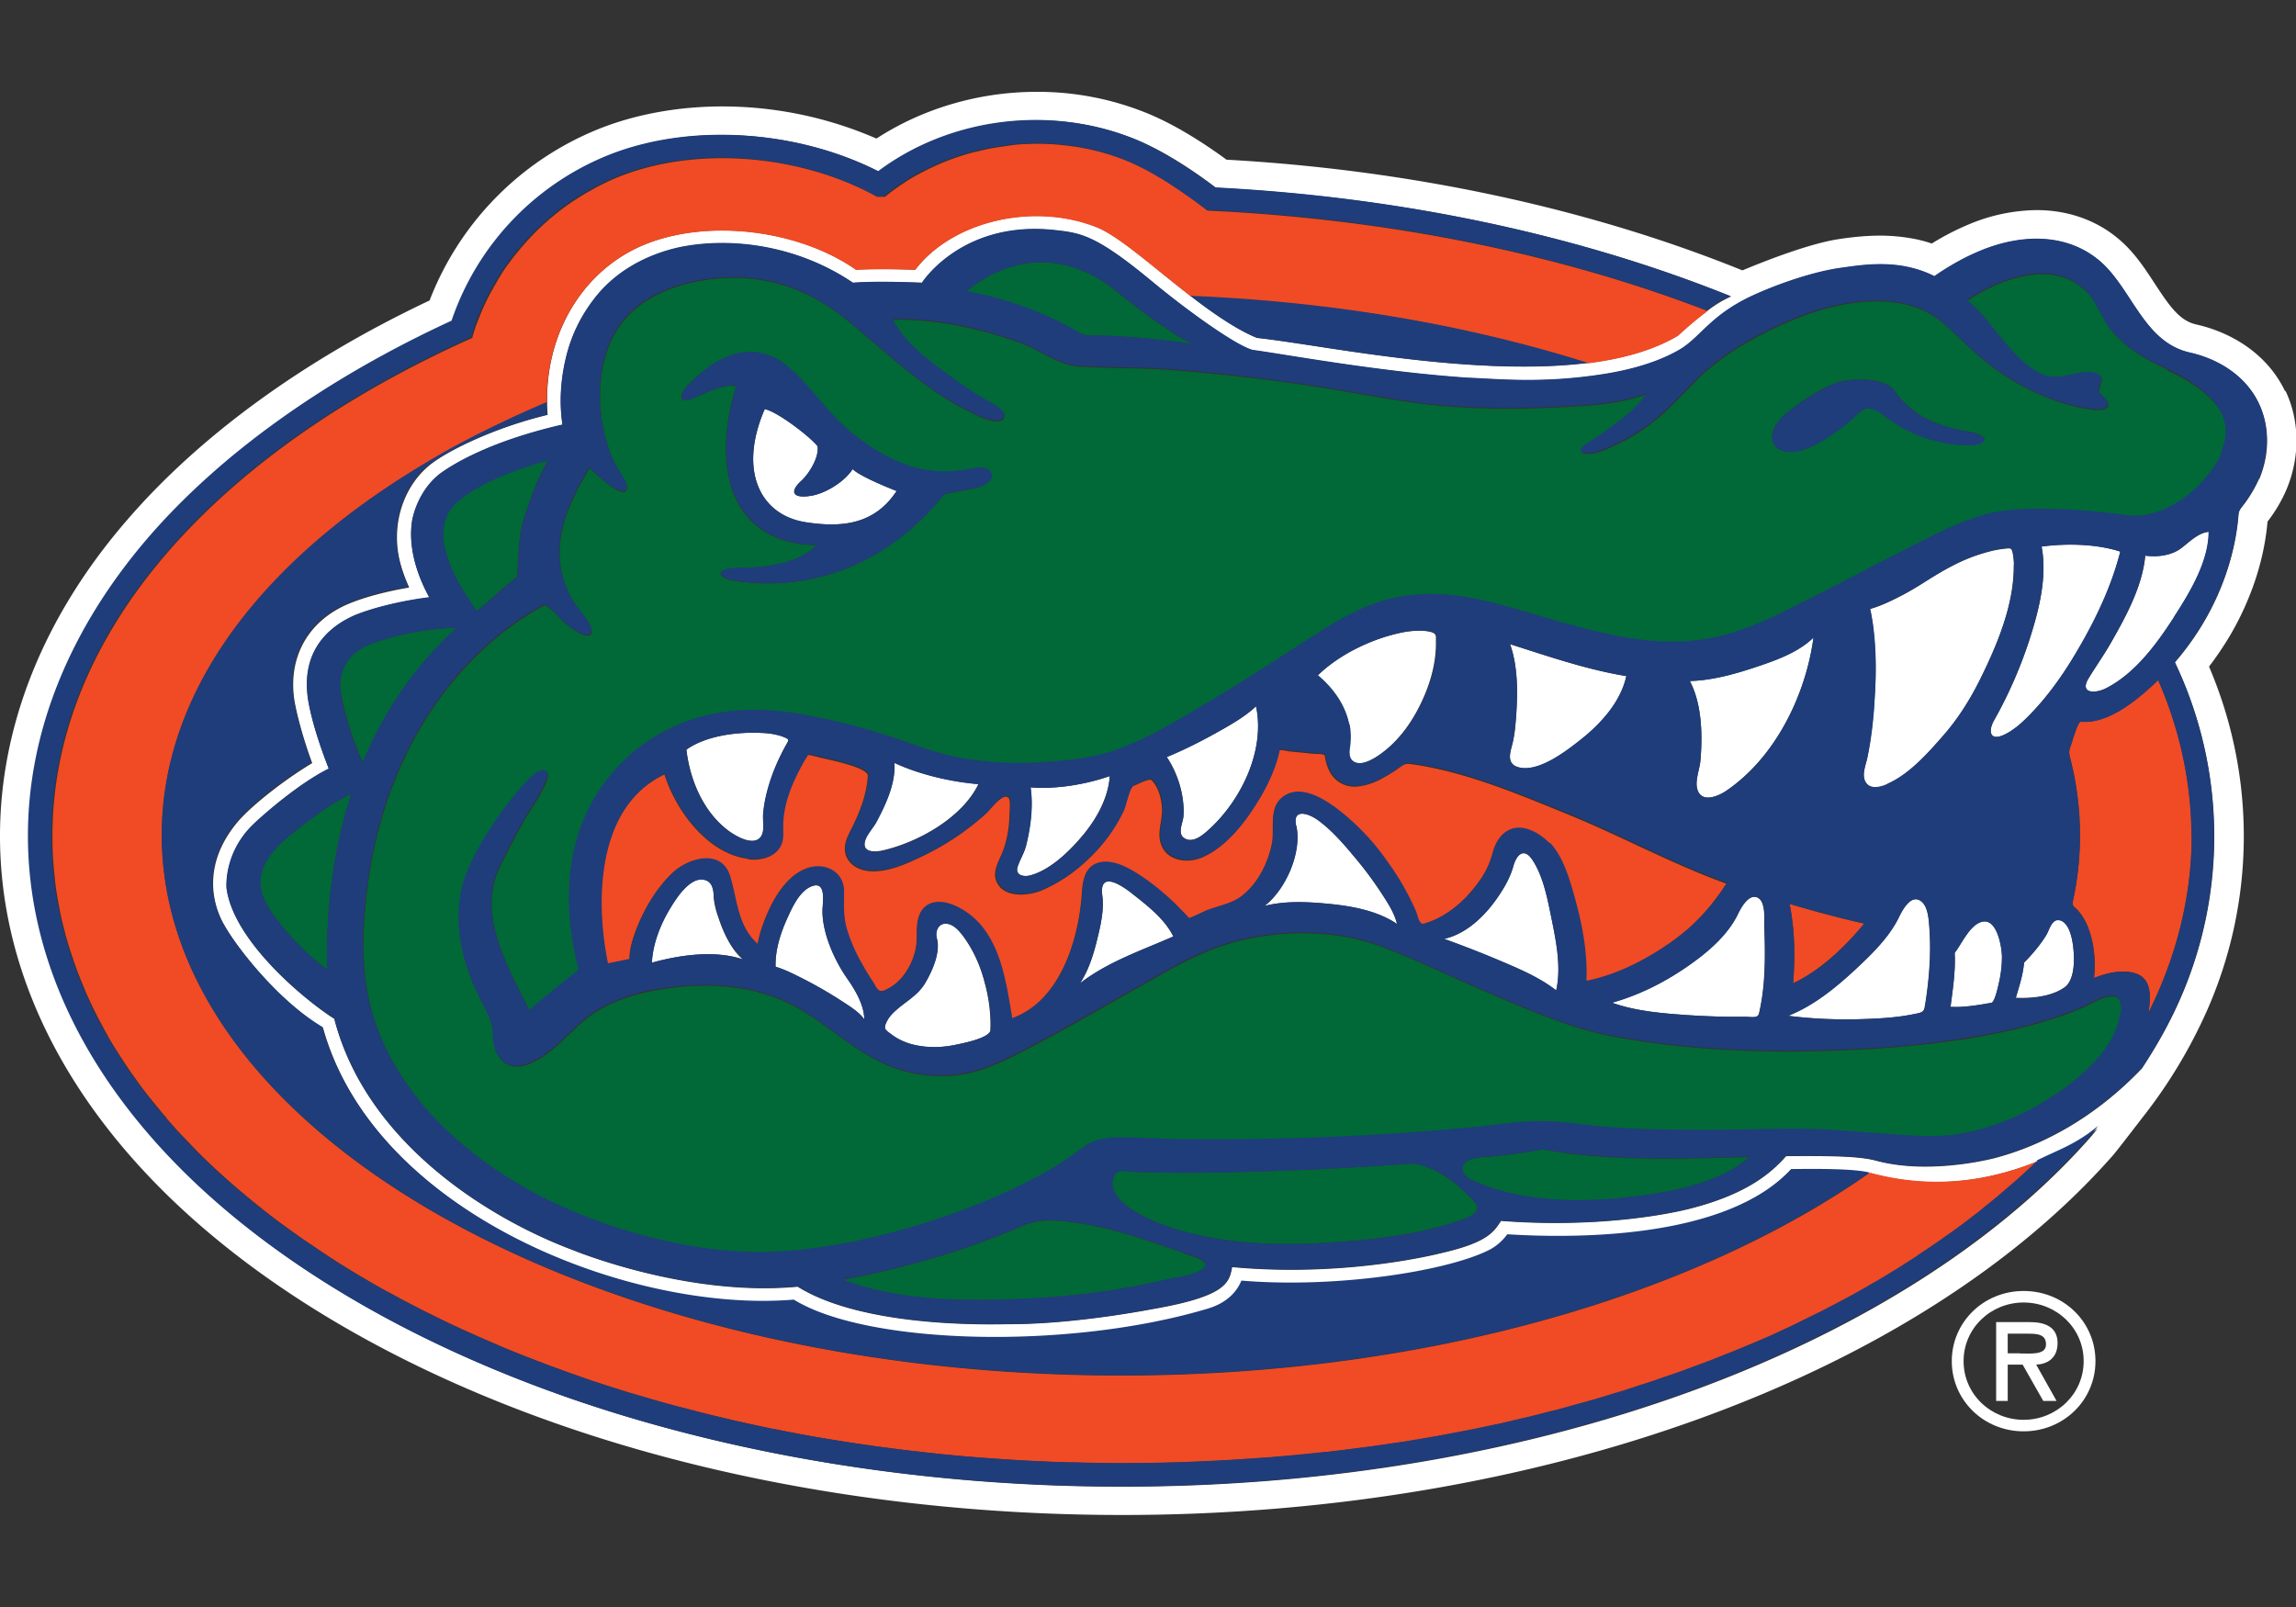 <svg xmlns="http://www.w3.org/2000/svg" width="50" height="35" fill="none"><rect width="100%" height="100%" fill="#333333" stroke="none"/><g clip-path="url(#a)"><path fill="#fff" d="M49.76 8.517c-.341-.72-1.046-1.248-1.93-1.45-.36-.079-.578-.389-.907-.892-.226-.347-.462-.707-.812-.992-.483-.398-1.094-.607-1.76-.607a3.9 3.9 0 0 0-1.483.314 5.622 5.622 0 0 0-.8.414 2.776 2.776 0 0 0-.333-.092 3.978 3.978 0 0 0-.79-.08c-.278 0-.586.026-.928.08-.632.1-1.577.47-2.068.675h-.009C34.586 4.53 30.705 3.7 26.71 3.478c-.633-.464-1.244-.82-1.774-1.03A6.312 6.312 0 0 0 22.576 2c-1.251 0-2.478.36-3.49 1.018a8.42 8.42 0 0 0-3.355-.7c-.902 0-1.782.151-2.551.436a6.574 6.574 0 0 0-3.825 3.79C6.624 7.834 4.35 9.488 2.76 11.335.949 13.43 0 15.808 0 18.208c0 2.78 1.256 5.478 3.628 7.806 2.154 2.111 5.188 3.87 8.774 5.089 3.645 1.24 7.807 1.893 12.034 1.893 9.06 0 17.32-2.999 21.577-7.832.043-.042.654-.838.654-.838a10.918 10.918 0 0 0 1.389-2.303 9.394 9.394 0 0 0 .05-7.505c.125-.163.244-.335.355-.51.253-.399.453-.817.607-1.245.163-.456.27-.925.312-1.403a3.163 3.163 0 0 0 .415-.704c.295-.707.286-1.49-.022-2.14h-.012ZM45.7 24.549a3.972 3.972 0 0 1-.144.184c-3.97 4.54-11.95 7.647-21.124 7.647-4.159 0-8.244-.645-11.825-1.86-3.492-1.189-6.445-2.898-8.53-4.941C1.825 23.367.632 20.82.632 18.208c0-2.253.902-4.49 2.607-6.475 1.577-1.834 3.868-3.476 6.62-4.74a5.937 5.937 0 0 1 3.543-3.657c1.739-.65 3.991-.49 5.743.402 1.552-1.164 3.723-1.445 5.552-.716.525.21 1.14.578 1.786 1.068 4.043.205 7.889 1.026 11.218 2.366a2.44 2.44 0 0 0-.513.31 7.314 7.314 0 0 0-.645.54c-.535.319-1.21.507-1.962.6-1.944.242-4.372-.126-6.008-.378-.47-.071-.88-.134-1.197-.167-.44-.18-.944-.528-1.44-.91a29.976 29.976 0 0 1-.663-.527c-.555-.448-1.038-.837-1.384-.976-1.393-.557-3.154-.13-3.957.926-.287-.008-.906-.03-1.287 0-1.21-.85-3.115-1.106-4.5-.59-1.367.506-2.23 1.863-2.23 3.409v.07c0 .093.004.18.012.273-1.2.289-2.175.791-2.525 1.06-.483.368-.757.975-.757 1.608 0 .18.022.364.069.544.042.168.11.352.196.549-.594.1-1.15.26-1.483.431-.67.344-1.042.955-1.042 1.68 0 .134.012.272.038.41.064.343.21.854.376 1.303-.615.368-1.35.946-1.645 1.306-.393.482-.513.934-.513 1.315 0 .402.137.72.235.892.29.524 1.205 1.688 2.158 2.25 1.137 4.1 6.76 6.235 10.265 5.938 1.607.992 6.004 1.097 9.013.197.449-.134.645-.394.735-.612 2.034.172 4.423-.192 5.367-.653.167-.084.313-.205.424-.356 1.53.096 4.782.1 6.18-1.42.679-.008 1.388-.004 1.704.076h.013c1.466.393 2.705.117 3.641-.26-.004.004-.013.008-.017.017.008-.009.017-.013.026-.017.41-.205.722-.306 1.128-.59.068-.05.14-.105.218-.168a.09.09 0 0 0-.017.02l-.013-.008Zm3.497-14.123a2.85 2.85 0 0 1-.377.62c-.064.08-.068.118-.076.222-.039.44-.223 1.818-1.38 3.158a8.818 8.818 0 0 1 .103 7.358c-.232.524-.51 1.014-.822 1.487-.991 1.039-2.124 1.671-3.218 1.956-.354.088-1.547.33-2.568.054-.35-.092-.85-.108-1.962-.1-.333.377-.867.833-2.102 1.147-.483.122-2.026.423-4.107.264-.158.243-.3.47-1.278.696-.068.016-2.08.54-4.577.31-.064.326-.106.628-1.692.908-.017 0-1.705.34-3.175.335-.24 0-3.111.11-4.594-.816-2.41.226-4.85-.78-4.893-.796-1.834-.687-4.5-2.337-5.197-5.038-.594-.373-2.188-1.667-2.346-2.84 0-.054-.051-.791.598-1.407.235-.226.996-.888 1.628-1.198-.431-1.101-.465-1.616-.465-1.629-.12-1.177.769-1.596 1.034-1.713.393-.16 1.008-.314 1.62-.39-.283-.514-.462-1.118-.372-1.675.06-.314.256-.783.666-1.06.167-.112.945-.644 2.607-1.025-.15-.972.18-1.81.188-1.835.26-.724.74-1.176.748-1.185.436-.427.987-.7 1.585-.837 1.184-.252 2.633-.026 3.804.766.547-.042 1.504 0 1.504 0 0-.004.885-1.382 2.919-1.143.547.062.876.108 2.09 1.114.807.67 1.846 1.407 2.196 1.495.693.092 2.74.473 4.675.603.659.025 1.616.134 2.97-.08.983-.155 1.483-.435 1.642-.527.423-.243.632-.67 1.384-1.077.39-.21 1.376-.607 2.154-.712.492-.067 1.257-.197 2.017.185.368-.256.714-.436.987-.55.85-.355 1.846-.414 2.59.198.718.594.966 1.784 1.983 2.014.637.147 1.222.515 1.504 1.106.248.52.227 1.122.009 1.646l-.004-.009Z"/><path fill="#fff" d="M24.628 19.443c-.226-.176-.692-.477-.624.063.043.306-.034.64-.107.938-.08.335-.188.687-.38.976.603-.47 1.342-.716 2.034-1.022-.188-.39-.59-.69-.923-.955ZM29.423 18.576c-.218-.255-.453-.519-.726-.716-.206-.146-.556-.26-.47.126.128.578-.231 1.39-.693 1.746.432-.113.923-.092 1.363-.05.518.046 1.09.147 1.526.444-.064-.26-.226-.498-.372-.72a7.92 7.92 0 0 0-.632-.83h.004ZM33.367 18.723c-.179-.268-.341-.113-.41.138a2.115 2.115 0 0 1-.273.578c-.282.44-.701.888-1.235 1.01.401.146.803.3 1.2.468.424.18.877.369 1.24.654.111-.49.004-1.043-.094-1.529-.09-.431-.175-.946-.428-1.32ZM15.543 19.519c-.009-.134-.026-.298-.18-.348-.32-.109-.636.39-.765.603-.218.36-.38.775-.406 1.194.599-.168 1.38-.28 1.983-.072-.269-.234-.431-.607-.538-.934a1.729 1.729 0 0 1-.098-.44l.004-.003ZM17.91 19.841c0-.176.107-.7-.269-.523-.243.117-.389.444-.491.67-.15.33-.27.703-.26 1.068.213.063.418.171.619.272.277.142.551.297.812.469.17.113.376.235.5.402 0-.302-.197-.637-.364-.875-.282-.402-.547-.989-.547-1.483ZM20.987 20.407c-.094-.126-.226-.29-.401-.29-.167.005-.223.18-.189.315.086.305-.094.703-.243.963-.175.31-.474.431-.714.674a.644.644 0 0 0-.15.218c-.055.121 0 .15.099.226.132.105.286.176.449.226.312.092.65.08.965.017.146-.03.757-.147.765-.322a3.464 3.464 0 0 0-.124-1.027 2.926 2.926 0 0 0-.457-1ZM43.128 20.084c-.243.088-.41.469-.56.666.022.39-.042.791-.09 1.177.295.017.599-.038.89-.088.076-.013.149-.381.166-.444.043-.184.064-.377.064-.561 0-.214-.11-.884-.466-.75h-.004ZM41.799 19.607c-.21-.113-.389.247-.453.377-.205.43-.594.804-.944 1.13-.428.398-.91.792-1.462 1.01a9.966 9.966 0 0 0 1.658.07c.274-.008.547-.024.82-.062.116-.017.231-.038.347-.063.145-.033.136-.08.162-.218.086-.544.128-1.114.086-1.662-.013-.18-.03-.486-.214-.582ZM44.855 20.042c-.171-.042-.227.205-.287.31a3.201 3.201 0 0 1-.491.612c-.021.26-.107.519-.18.766.342.017.782-.025 1.065-.23.26-.189.213-.78.158-1.052-.03-.138-.103-.368-.265-.41v.004ZM38.248 19.54c-.184-.055-.338.234-.398.356-.235.494-.705.88-1.153 1.185a5.449 5.449 0 0 1-1.595.758c.513.18 1.078.23 1.616.268.303.02.607.033.91.038h.38c.103 0 .27.041.295-.067.15-.633.137-1.295.116-1.94 0-.155.03-.54-.171-.598ZM17.133 16.202c.05-.088.055-.097-.039-.139a.845.845 0 0 0-.145-.05 1.55 1.55 0 0 0-.364-.05c-.52-.025-1.2.054-1.636.364.077.658.367 1.357.918 1.768.159.117.56.36.714.113.081-.13.034-.331.043-.478a2.66 2.66 0 0 1 .098-.544 4.46 4.46 0 0 1 .415-.988l-.005.004ZM43.855 12.303c0-.088-.009-.176-.026-.26-.021-.109-.047-.105-.162-.092-.222.02-.44.084-.65.155-.414.146-.765.356-1.132.59a5.98 5.98 0 0 1-.774.423 2.724 2.724 0 0 1-.389.147c.026.109.043.222.06.33a7.87 7.87 0 0 1 .043 1.554 9.598 9.598 0 0 1-.162 1.353c-.035.168-.141.402-.022.561.103.139.32.08.449.021.483-.209.897-.682 1.23-1.063.321-.369.573-.77.791-1.206.376-.754.752-1.65.74-2.505l.004-.008ZM44.461 11.905c.12.645-.047 1.336-.239 1.947a9.706 9.706 0 0 1-.795 1.835c-.128.222-.102.456.205.322.231-.105.423-.289.599-.469.444-.46.803-1 1.115-1.554.355-.62.654-1.281.829-1.972-.517-.168-1.175-.18-1.714-.11ZM46.718 12.102c-.06.661-.415 1.315-.74 1.884-.153.268-.333.52-.491.783-.21.34.137.34.376.222.637-.322 1.115-.98 1.487-1.558.338-.527.752-1.206.752-1.85-.235.02-.435.234-.615.368-.21.15-.513.184-.765.15h-.004ZM31.188 13.773a.9.9 0 0 0-.213-.034 1.871 1.871 0 0 0-.483.046c-.633.134-1.334.473-1.795.926.329.276.594.64.68 1.063.03.147.034.302.016.453-.012.109-.042.272.06.352.24.18.714-.222.872-.377.286-.277.5-.62.662-.98.176-.39.291-.821.282-1.252 0-.101.018-.168-.09-.197h.01ZM21.312 17.077c-.603-.05-1.29-.21-1.838-.465.035.44-.188.913-.393 1.29-.072.138-.252.318-.256.473-.009.201.265.176.393.147.778-.176 1.74-.716 2.09-1.45l.004.005ZM26.457 15.976a9.654 9.654 0 0 1-1.047.51c.244.365.393.855.363 1.29-.008.147-.145.381.026.482.197.117.423-.096.556-.218.692-.645 1.2-1.717 1-2.66-.261.244-.59.424-.898.596ZM24.171 16.901c-.521.184-1.175.293-1.73.247.06.415 0 .863-.099 1.27-.043.167-.133.3-.184.46-.06.184.133.226.274.188.457-.121.897-.565 1.184-.917.286-.356.52-.787.55-1.248h.005ZM38.193 14.543c-.445.147-.924.277-1.394.29.265.506.278 1.176.231 1.729-.017.2-.128.448-.064.64.094.294.457.139.633.017 1.072-.733 1.726-2.09 1.893-3.333-.338.33-.855.51-1.3.657ZM32.885 14.028c.175.494.166 1.068.132 1.587-.017.21-.034.423-.09.624-.047.176-.11.394.129.47.436.134 1.06-.352 1.372-.6.444-.351.867-.82.99-1.382-.862-.142-1.696-.43-2.529-.695l-.004-.004ZM17.538 11.373c.834.13 1.518.033 1.988-.679 0 0-.774-.297-.958-.477-.183.285-.606.536-.91.582-.402.063-.47-.092-.205-.33.171-.156.389-.512.35-.75-.132-.18-.858-.75-1.15-.809-.58 1.345-.097 2.308.886 2.463Z"/><path fill="#F04B24" d="M40.727 25.545h-.013c-3.83 2.689-9.705 4.414-16.304 4.414-11.534 0-20.884-5.268-20.884-11.768 0-3.179 2.239-6.06 5.872-8.175l-.312.18c.102-.063.209-.121.316-.184l.303-.176c.004 0 .009-.004.017-.009.163-.092.334-.18.5-.268-.11.06-.218.114-.324.172.17-.092.341-.188.52-.276-.063.033-.127.07-.191.104.068-.033.132-.07.2-.104l.026-.013c.214-.109.436-.213.658-.318l.124-.059c.222-.1.449-.2.675-.297v-.071c0-1.546.864-2.903 2.231-3.41 1.385-.514 3.29-.255 4.5.591a16.42 16.42 0 0 1 1.286 0c.804-1.051 2.564-1.478 3.958-.925.346.138.829.527 1.384.975.214.172.44.352.663.528 3.124.126 6.055.64 8.65 1.458.751-.097 1.427-.281 1.96-.6.261-.238.475-.414.646-.54-3.175-1.223-6.893-2.001-10.889-2.186-.03-.02-.06-.046-.085-.067l-.047-.033-.214-.16s-.004 0-.008-.004c-.069-.05-.137-.096-.21-.146-.004 0-.013-.009-.017-.013-.068-.042-.132-.088-.197-.13l-.025-.016c-.06-.042-.124-.08-.184-.118-.013-.008-.026-.016-.038-.02-.056-.034-.111-.068-.171-.101-.017-.008-.035-.017-.052-.03-.05-.029-.102-.054-.15-.079l-.076-.038c-.043-.02-.081-.042-.124-.058-.064-.03-.128-.059-.192-.084a5.006 5.006 0 0 0-1.372-.33c-.235-.026-.47-.034-.701-.026a3.24 3.24 0 0 0-.521.046 6.522 6.522 0 0 0-.282.042l-.133.025-.273.063c-.039.008-.077.02-.116.03a5.187 5.187 0 0 0-.85.322c-.081.037-.158.08-.24.121-.042.021-.08.046-.123.067a3.14 3.14 0 0 0-.218.138c-.035.025-.073.046-.107.072-.094.062-.184.134-.27.2-.008.009-.02.017-.03.026h-.17c-1.616-.897-3.82-1.11-5.517-.478-.116.042-.231.092-.342.143-.009 0-.013.008-.022.012a3.81 3.81 0 0 0-.32.164 5.387 5.387 0 0 0-1.517 1.227c-.06.067-.116.138-.175.209-.005.008-.01.017-.018.021-.05.067-.098.134-.15.201-.008.013-.02.03-.03.042-.042.063-.085.126-.123.193-.013.02-.03.046-.043.07l-.102.177a1.17 1.17 0 0 1-.056.1l-.081.155c-.021.05-.047.096-.068.147-.018.037-.035.08-.052.117l-.09.226c-.008.017-.012.034-.02.05-.035.097-.065.197-.095.298-5.56 2.487-9.14 6.42-9.14 10.847 0 .15.003.301.012.452 0 .042.004.08.008.122.009.125.022.255.035.38 0 .026.004.05.008.076.017.147.043.293.069.44.008.037.017.075.021.109a5.183 5.183 0 0 0 .103.452c.034.147.076.285.12.427.008.03.02.059.03.088.038.117.076.235.119.348.013.037.025.075.042.113.056.138.112.28.171.419a9.79 9.79 0 0 0 .197.419c.021.037.038.079.06.117.064.121.128.243.196.364l.026.05a9.95 9.95 0 0 0 .316.507 8.324 8.324 0 0 0 .278.406 8.095 8.095 0 0 0 .363.478c.082.1.163.2.244.297.03.034.06.067.085.105.107.121.214.247.33.364.02.025.046.046.068.071.094.1.192.201.29.302l.107.105c.116.113.235.226.36.339.012.008.02.02.033.03.124.112.248.221.376.33.039.034.082.067.12.1.111.093.222.185.338.277.03.02.055.046.085.067.137.109.278.218.423.322l.129.093c.115.083.23.167.35.247.043.029.081.058.124.083a17.197 17.197 0 0 0 1.107.708c.162.096.329.193.495.285.026.017.056.03.082.042.145.08.295.163.444.239.056.029.107.058.162.083.15.08.304.155.458.23.03.013.055.03.085.043a21.393 21.393 0 0 0 .714.33c.145.067.295.13.44.193l.145.063c.188.08.376.155.569.23l.162.063c.15.059.303.117.457.172.06.02.12.042.18.067.196.071.397.138.598.21.043.016.09.028.137.045.167.055.329.11.496.16.068.02.132.041.2.062.197.059.39.117.59.172l.086.025c.205.059.414.113.628.168.068.016.14.037.21.054.209.054.422.105.636.155.021.004.047.013.068.017.3.067.599.134.902.197.039.008.073.012.111.02.295.06.594.114.893.168l.154.025c.295.05.59.097.89.138l.17.026c.3.041.598.08.898.113.06.004.115.012.175.02.303.034.61.063.918.093l.163.012c.316.025.632.046.953.067.047 0 .09.004.137.009.333.016.662.033 1 .041h.085c.355.009.71.017 1.064.017 1.039 0 2.06-.042 3.06-.117h.034a42.522 42.522 0 0 0 1.509-.142c.222-.026.44-.055.662-.084a212.475 212.475 0 0 0 .684-.096c.043-.005.081-.013.124-.017.094-.013.192-.034.286-.046l.077-.013.363-.063c.176-.033.347-.067.517-.096a20.587 20.587 0 0 0 .744-.15c.047-.01.094-.022.145-.03.171-.038.338-.076.505-.117.064-.017.132-.03.196-.046l.393-.101c.094-.025.188-.046.283-.071.136-.034.269-.076.405-.113l.274-.076c.145-.041.29-.083.432-.13.076-.02.158-.046.235-.07.132-.043.265-.089.397-.13.081-.03.162-.055.244-.08.115-.038.23-.08.341-.117.094-.034.184-.063.278-.097.12-.041.235-.088.35-.13.095-.033.189-.07.283-.104l.346-.138c.085-.034.175-.072.26-.105l.035-.013.269-.113c.094-.042.192-.08.286-.121.116-.05.227-.105.342-.155.077-.038.158-.071.235-.109.099-.046.193-.092.29-.142.095-.046.185-.093.279-.139l.32-.163.222-.117.141-.076.116-.062c.094-.055.192-.105.282-.16.026-.016.051-.029.077-.046.068-.041.14-.08.21-.121.076-.046.149-.088.221-.134.099-.059.197-.117.291-.18.073-.046.141-.088.21-.134l.128-.088c.038-.025.072-.05.11-.076l.244-.163.27-.188.192-.139c.085-.062.17-.13.256-.192.064-.046.129-.097.193-.147.085-.067.17-.134.252-.205.06-.046.12-.096.18-.147.08-.07.162-.138.243-.209.055-.046.11-.096.166-.142.086-.076.167-.151.248-.227.064-.058.129-.117.193-.18l.017-.016c-.936.38-2.175.653-3.641.26h-.017ZM47.726 18.208c0-1.169-.26-2.325-.726-3.397-.402.386-1.064.963-1.68.905-.072-.008-.188.427-.218.507-.046.125-.05.163-.017.293.026.1.047.2.069.297.081.402.132.809.14 1.219.01.436-.02.871-.093 1.298-.017.1-.039.201-.06.302-.021.109.043.117.111.197a1.2 1.2 0 0 1 .214.351c.14.348.175.746.136 1.119.274-.11.633-.197.924-.093.354.13.303.55.264.846.599-1.197.94-2.512.94-3.848l-.004.004Z"/><path fill="#F04B24" d="M16.295 18.706c-.885-.105-1.585-1.06-1.825-1.838-1.491.707-1.517 2.76-1.239 4.125l.474-.096c0-.206.069-.432.099-.511.166-.49.448-.993.825-1.357.354-.34 1.08-.545 1.264.07.159.524.159 1.081.603 1.475.038-.218.111-.436.197-.64.166-.39.444-.864.876-1.014.38-.134.799.075.803.494 0 .285-.017.536.06.82.073.265.192.52.329.763.077.138.158.272.248.406.072.113.102.235.243.176.197-.08.355-.23.47-.398.124-.18.206-.39.231-.603.026-.205-.013-.41.056-.615.124-.369.5-.36.808-.214.931.444 1.064 1.545 1.217 2.437.714-.255 1.116-.95 1.325-1.629.094-.31.158-.632.188-.959.026-.272.013-.67.334-.787.329-.122.722.117.982.293.304.205.582.448.838.708.064.063.124.125.184.192.013.013.346-.15.384-.167.257-.1.565-.147.778-.323.35-.28.56-.707.65-1.134.064-.323-.073-.771.222-1.006.372-.297.885.021 1.197.256.423.314.782.716 1.085 1.139.171.235.32.482.457.737.06.113.116.23.167.348.034.083.068.301.167.276.487-.134.901-.498 1.192-.896a1.84 1.84 0 0 0 .308-.612c.047-.192.137-.398.312-.506.316-.201.705.025.931.26.308.322.445.85.56 1.264.154.561.26 1.16.235 1.742.667-.138 1.3-.46 1.846-.846.513-.36.885-.774 1.218-1.29-1.205-.435-2.325-1.055-3.508-1.532-1.06-.432-2.188-.905-3.33-1.068-.14-.021-.17-.009-.29.08a3.36 3.36 0 0 1-.355.221 1.385 1.385 0 0 1-.55.184.609.609 0 0 1-.612-.339 1.073 1.073 0 0 1-.098-.327c-.009-.054-.18-.041-.227-.046l-.513-.05c-.042 0-.226-.05-.256-.025-.085.415-.278.817-.504 1.173-.278.44-.671.946-1.175 1.16-.36.15-.83.058-.915-.369-.047-.226.056-.465.043-.7-.013-.217-.073-.464-.235-.623-.09-.017-.295.1-.38.13-.099.033-.172.431-.223.54a3.458 3.458 0 0 1-.846 1.13 3.32 3.32 0 0 1-.932.608c-.303.126-.842.172-.991-.201-.098-.243.09-.486.162-.708.081-.243.12-.494.124-.75 0-.062.03-.305-.021-.356-.124-.125-.406.269-.483.336a5.725 5.725 0 0 1-1.36.92c-.38.185-.896.428-1.328.315-.18-.05-.334-.172-.38-.356-.052-.218.06-.398.15-.582.17-.343.315-.725.337-1.114.012-.18-.855-.352-1.013-.39-.026-.004-.282-.08-.295-.058-.056.08-.103.167-.15.251-.222.406-.406.871-.401 1.336 0 .214.012.402-.171.549-.163.125-.385.155-.581.13l.008-.009ZM39.047 21.42c.607-.289 1.128-.796 1.551-1.303a24.494 24.494 0 0 1-1.628-.43c.116.564.124 1.16.077 1.733Z"/><path fill="#006937" d="M47.18 8.04c-.488-.231-.911-.462-1.24-.897-.184-.247-.273-.549-.487-.77-.701-.746-1.902-.306-2.616.184.295.209.517.544.748.816.248.293.509.6.86.78.4.209.764-.089 1.17-.018.24.047.141.189.103.352-.026.105.15.172.183.277.12.356-.918.042-1.055-.005a5.232 5.232 0 0 1-1.3-.653c-.362-.247-.67-.54-.982-.842-.21-.2-.428-.393-.701-.51-.82-.36-1.897-.151-2.692.167-.795.314-1.641.77-2.244 1.382-.316.322-.607.65-.966.921a3.868 3.868 0 0 1-.713.44c-.193.092-.5.251-.718.218-.24-.038.017-.201.094-.243.136-.075.269-.172.393-.264.299-.218.654-.473.85-.791-.62.234-1.35.26-2.008.293-.86.042-1.727.037-2.581-.046-.804-.08-1.603-.247-2.398-.373a40.958 40.958 0 0 0-3.504-.406c-.624-.042-1.248-.025-1.872-.067-.457-.03-.855-.356-1.278-.511-.867-.314-1.854-.532-2.782-.507.282.54.85.95 1.338 1.298.213.155.436.302.662.44.107.067.513.239.423.398-.115.21-.62-.067-.748-.13a5.759 5.759 0 0 1-.914-.557c-.594-.427-1.133-.921-1.692-1.386-.735-.612-1.556-.976-2.539-.976-.897 0-1.983.302-2.5 1.08-.483.73-.496 1.743-.243 2.551.06.197.14.39.247.565.056.092.227.306.163.428-.103.192-.714-.398-.8-.482-.367.607-.709 1.302-.645 2.027.03.352.163.687.36.98.06.088.431.49.307.616-.12.121-.483-.189-.564-.252-.085-.07-.376-.427-.47-.372-.457.255-.88.56-1.265.913-1.445 1.315-2.27 3.166-2.539 5.063-.14.988-.188 2.019.112 2.982.264.858.769 1.633 1.397 2.278 1.385 1.424 3.32 2.283 5.265 2.676.957.193 1.897.23 2.867.105a14.974 14.974 0 0 0 3.047-.745c.898-.319 1.782-.708 2.573-1.232.167-.109.325-.264.509-.343.226-.1.495-.105.743-.1.398.008.795.033 1.193.037a61.47 61.47 0 0 0 5.893-.218c.414-.033.825-.075 1.235-.13a5.977 5.977 0 0 1 1.547.017c.953.122 1.919.126 2.872.13.794 0 1.598-.042 2.397-.013.526.021 1.056.072 1.581.11.449.029.919.066 1.368 0 .953-.147 1.897-.62 2.624-1.228.333-.28.645-.611.82-1.01.073-.167.29-.79-.077-.782-.21.004-.401.138-.585.222a7.893 7.893 0 0 1-.522.205c-.406.142-.824.251-1.248.343-.957.206-1.94.314-2.918.373-1.846.109-3.752.071-5.577-.268-.893-.167-1.752-.54-2.586-.892-.812-.343-1.607-.737-2.427-1.051-1.004-.39-2.205-.394-3.24-.117-.769.205-1.47.636-2.157 1.021-.791.444-1.573.905-2.38 1.32-.304.159-.616.318-.941.427-.577.197-1.2.197-1.782.025-.855-.255-1.436-.871-2.175-1.31-.91-.541-1.97-.62-3.005-.462-.461.072-.923.197-1.333.42-.41.221-.692.565-1.043.866-.337.29-.961.683-1.252.113-.098-.188-.051-.414-.107-.615-.046-.185-.15-.356-.235-.528-.453-.896-.68-1.91-.264-2.869.2-.46.474-.892.773-1.298a6.21 6.21 0 0 1 .479-.582c.085-.092.273-.314.431-.24.184.085-.372.876-.444.998-.205.368-.406.74-.586 1.122-.474 1.022.218 2.178.667 3.09.197-.167.393-.33.594-.493.141-.113.278-.226.423-.331.094-.067.038-.134.013-.239a3.837 3.837 0 0 1-.064-.318c-.141-.775-.146-1.588.072-2.35a3.863 3.863 0 0 1 2.761-2.672c.863-.226 1.71-.146 2.573.042.513.11 1.021.247 1.521.41.492.16.962.357 1.474.453.607.113 1.231.134 1.847.096.5-.033 1.03-.084 1.508-.247.714-.243 1.376-.649 2.017-1.03a69.8 69.8 0 0 0 2.133-1.34c.684-.444 1.337-.863 2.17-.997 1.06-.168 2.04.16 3.04.452 1.102.319 2.264.662 3.426.499.706-.1 1.325-.369 1.953-.683.761-.377 1.51-.779 2.266-1.16.606-.31 1.226-.653 1.88-.859.461-.142.961-.159 1.44-.15.581.004 1.162.058 1.735.138.85.117 1.748-.628 2.073-1.349.41-.904-.47-1.487-1.197-1.826l-.013-.025Zm-25.89 2.583-.73.143c-1.141 1.428-2.744 2.14-4.526 1.893-.444-.063-.474-.285.034-.285.509 0 1.312-.071 1.71-.499-1.894-.033-2.291-1.713-1.748-3.459-.218-.071-.603.117-.91.251-.33.143-.364-.046-.146-.272.569-.59 1.214-.905 1.842-.62.633.285 1.107 1.185 1.795 1.713 1.115.859 1.842.859 2.62.712.38-.071.534.285.05.427l.01-.004Zm21.569-.93a2.998 2.998 0 0 1-1.782-.607c-.363-.285-.475-.213-.654-.038-.184.18-.838.712-1.312.784-.474.07-.692-.285-.363-.679.235-.28 1.034-.8 1.38-.854.436-.071.949-.038 1.128.213.436.608 1.022.784 1.637.892.436.076.436.285-.034.285v.004ZM6.615 17.956c-.307.235-.64.486-.829.83-.256.464-.05.867.248 1.248.312.402.68.779 1.09 1.084 0-.083-.004-.163-.004-.247 0-1.21.154-2.425.53-3.58-.372.171-.71.418-1.035.665Z"/><path fill="#006937" d="M11.056 12.721c.034-.029.21-.138.21-.184.003-.117.008-.239.016-.36.013-.314.039-.578.128-.88.133-.435.295-.879.526-1.273-.65.176-1.372.436-1.91.846-.83.629-.086 1.818.354 2.434.236-.18.45-.39.676-.583ZM9.944 13.672a6.02 6.02 0 0 0-1.846.344c-.504.188-.765.59-.666 1.118.094.502.265 1.01.47 1.478a8.116 8.116 0 0 1 2.047-2.944l-.005.004ZM23.487 7.24c.12.07.171.07.304.07.098 0 .196 0 .295.005.67.02 1.341.1 2.004.192-.27-.042-.539-.255-.757-.398-.341-.23-.675-.477-.991-.74-.457-.382-1.021-.646-1.628-.654-.62-.013-1.201.247-1.675.632.56.11 1.106.26 1.628.486.278.121.551.26.812.41l.008-.004ZM31.32 25.529a2.27 2.27 0 0 0-.393-.16c-.145-.041-.278-.02-.423-.008l-.782.05c-.581.034-1.167.063-1.748.084-1.107.042-2.218.071-3.325.025-.136-.004-.303-.067-.376.071a.388.388 0 0 0-.047.218c.022.21.197.377.364.494.41.293.974.473 1.465.587 1.047.242 2.159.234 3.223.15.79-.062 1.594-.167 2.35-.406.192-.063.722-.197.487-.452-.235-.256-.483-.486-.795-.65v-.003ZM34.14 25.118c-.153-.02-.311-.042-.465-.071-.12-.025-.256.02-.376.038-.27.041-.543.075-.812.104-.188.021-.47 0-.603.16-.115.138.026.293.159.351 1.012.474 2.243.499 3.337.386.898-.093 2.017-.277 2.718-.884-1.316.03-2.65.084-3.961-.08l.004-.004ZM25.795 27.3a47.823 47.823 0 0 0-.71-.247c-.615-.205-1.256-.39-1.906-.452-.337-.034-.624-.03-.936.109-.414.18-.837.339-1.265.485a19.44 19.44 0 0 1-2.623.679c1.2.469 2.636.469 3.91.419.696-.03 1.389-.1 2.077-.21.35-.058.705-.125 1.051-.21.235-.054.628-.091.816-.246.197-.16-.303-.28-.414-.319V27.3Z"/><path fill="#1F3D7B" d="M44.372 25.281s-.017.013-.026.017c-.064.059-.128.122-.192.18-.081.076-.163.151-.248.226-.056.046-.111.097-.167.143-.08.071-.162.138-.243.21-.06.05-.12.096-.18.146-.085.067-.166.138-.252.205-.064.05-.128.096-.192.147a10.208 10.208 0 0 1-.449.33c-.09.063-.175.126-.27.189-.08.054-.157.109-.243.163-.038.025-.077.05-.11.076l-.129.088c-.068.046-.141.087-.21.134-.093.062-.192.121-.29.18-.073.046-.145.088-.222.134-.069.042-.137.08-.21.121-.025.013-.05.03-.076.046-.094.055-.188.105-.283.16l-.115.062c-.047.025-.09.05-.141.076-.073.037-.15.08-.222.117-.107.054-.21.113-.32.163l-.279.138c-.098.046-.192.097-.29.143-.077.038-.158.071-.235.109a8.387 8.387 0 0 1-.342.155c-.094.041-.188.08-.286.121l-.27.113-.034.013a4.78 4.78 0 0 1-.26.104l-.347.139c-.094.037-.188.07-.282.104-.115.042-.23.088-.35.13-.094.034-.184.067-.278.096-.115.038-.226.08-.342.118-.08.03-.162.054-.243.08-.133.041-.265.087-.398.13-.077.024-.154.045-.235.07-.14.042-.286.088-.431.13l-.274.076c-.137.037-.27.075-.406.113-.094.025-.188.05-.282.07-.128.034-.26.068-.393.101-.064.017-.133.03-.197.046-.166.038-.333.08-.504.118-.047.008-.094.02-.145.029-.18.038-.364.08-.543.113-.068.013-.137.025-.2.038-.172.033-.343.067-.518.096l-.363.063c-.026 0-.052.008-.077.012a6.738 6.738 0 0 1-.41.063c-.201.03-.406.063-.611.088-.026 0-.052.009-.073.009-.218.029-.44.058-.663.083a3.212 3.212 0 0 1-.209.021c-.432.046-.863.088-1.3.122h-.033c-1 .075-2.022.117-3.06.117-.36 0-.714-.008-1.064-.017h-.086a39.809 39.809 0 0 1-1-.042c-.047 0-.09-.004-.136-.008a34.65 34.65 0 0 1-.953-.067l-.163-.013a32.717 32.717 0 0 1-.919-.092c-.06-.008-.115-.012-.175-.02-.303-.034-.602-.076-.897-.114l-.171-.025c-.3-.042-.594-.088-.89-.138l-.153-.025c-.3-.05-.598-.109-.893-.168-.039-.008-.073-.016-.111-.02a31.122 31.122 0 0 1-.902-.197c-.021-.005-.047-.013-.068-.017-.214-.05-.423-.1-.637-.155-.073-.017-.141-.038-.21-.055-.209-.054-.418-.108-.628-.167l-.085-.025a31.953 31.953 0 0 0-.59-.172l-.2-.063c-.167-.054-.334-.105-.496-.159-.048-.017-.095-.03-.137-.046-.201-.067-.398-.138-.598-.21-.06-.02-.12-.041-.18-.066-.154-.055-.303-.113-.457-.172l-.163-.063c-.192-.075-.38-.15-.568-.23l-.145-.063c-.15-.063-.295-.13-.44-.193l-.171-.075a21.3 21.3 0 0 1-.543-.256c-.03-.012-.056-.029-.086-.041a15.653 15.653 0 0 1-.62-.315l-.444-.238-.08-.042a18.887 18.887 0 0 1-1.027-.612c-.038-.025-.08-.05-.12-.075a17.18 17.18 0 0 1-.456-.306c-.043-.03-.082-.058-.124-.084-.116-.083-.235-.163-.35-.247-.044-.029-.086-.063-.13-.092-.144-.109-.285-.213-.422-.322-.03-.021-.056-.046-.086-.067a22.756 22.756 0 0 1-.337-.277c-.043-.033-.081-.067-.12-.1-.128-.11-.252-.222-.376-.331-.013-.008-.021-.021-.034-.03-.124-.112-.24-.226-.36-.339l-.106-.104c-.098-.1-.197-.201-.29-.302-.022-.025-.048-.046-.069-.071-.111-.121-.222-.243-.329-.364a1.837 1.837 0 0 1-.085-.105c-.082-.1-.167-.197-.244-.297a12.759 12.759 0 0 1-.363-.478l-.064-.088c-.073-.105-.146-.21-.214-.318a.972.972 0 0 0-.073-.109l-.243-.398-.026-.05a10.018 10.018 0 0 1-.197-.364c-.02-.038-.038-.08-.06-.118-.06-.121-.119-.247-.175-.368-.008-.017-.017-.034-.02-.05-.06-.139-.116-.277-.172-.42-.013-.037-.03-.075-.043-.113-.042-.117-.08-.23-.12-.347-.008-.03-.02-.059-.03-.088-.042-.142-.085-.285-.119-.427l-.025-.1c-.026-.118-.056-.235-.077-.353-.009-.037-.013-.075-.022-.108-.025-.147-.051-.294-.068-.44 0-.025-.004-.05-.009-.076-.013-.125-.025-.25-.034-.38 0-.043-.004-.08-.008-.122a7.886 7.886 0 0 1-.013-.452c0-4.427 3.58-8.36 9.137-10.86.03-.1.06-.197.094-.297a.252.252 0 0 1 .02-.05c.027-.08.056-.151.09-.227.018-.037.035-.08.052-.117.021-.05.043-.096.068-.147.026-.05.052-.104.082-.155.017-.033.034-.067.055-.1l.103-.176c.012-.021.025-.046.042-.071.039-.067.082-.13.124-.193.009-.012.017-.03.03-.042.047-.067.099-.134.15-.2.004-.005.013-.013.017-.022a5.933 5.933 0 0 1 .876-.892c.252-.205.526-.39.816-.544.107-.059.214-.113.32-.164.01 0 .014-.008.022-.012.111-.05.226-.096.342-.143 1.697-.628 3.897-.418 5.517.478h.171l.03-.025c.085-.071.175-.138.27-.201a1.6 1.6 0 0 1 .106-.071l.218-.139c.038-.02.081-.046.124-.067.077-.042.158-.083.24-.121.038-.017.072-.038.11-.055.24-.104.483-.196.74-.268.038-.012.077-.02.115-.029.09-.025.184-.046.273-.063l.133-.025c.094-.017.188-.03.282-.042.038-.004.081-.012.12-.016a4.88 4.88 0 0 1 1.103-.004 5.007 5.007 0 0 1 1.563.414c.039.017.081.038.124.059l.077.037c.051.025.098.055.15.08a.32.32 0 0 1 .051.03l.171.1c.013.008.026.012.038.02.06.038.124.076.184.118.009.004.017.008.026.017.064.042.132.083.196.13l.017.012c.069.046.137.096.21.147a3.998 3.998 0 0 1 .222.163l.047.033c.026.021.056.042.086.067 4 .185 7.713.964 10.889 2.187.264-.193.427-.277.512-.31-3.329-1.34-7.175-2.161-11.218-2.367-.64-.485-1.26-.854-1.786-1.067-1.825-.73-4-.449-5.551.716-1.752-.888-4-1.047-5.744-.402a5.947 5.947 0 0 0-3.543 3.656c-2.752 1.269-5.042 2.906-6.62 4.74C1.51 13.707.608 15.947.608 18.2c0 2.614 1.192 5.16 3.444 7.371 2.086 2.044 5.039 3.753 8.53 4.942 3.582 1.215 7.667 1.86 11.825 1.86 9.175 0 17.15-3.108 21.124-7.648.06-.07.111-.138.145-.184.009-.008.013-.017.017-.02-.077.058-.15.117-.218.167-.405.284-.717.385-1.128.59l.026.004Z"/><path fill="#1F3D7B" d="M49.188 8.78c-.282-.594-.868-.963-1.504-1.105-1.017-.23-1.261-1.42-1.983-2.015-.744-.611-1.744-.552-2.59-.196-.273.113-.62.293-.987.548-.76-.381-1.53-.251-2.017-.184-.778.105-1.765.502-2.154.712-.752.402-.962.83-1.385 1.076-.162.092-.658.373-1.64.528-1.355.213-2.313.105-2.97.08-1.937-.13-3.984-.512-4.676-.604-.35-.088-1.389-.825-2.197-1.495-1.213-1.005-1.542-1.051-2.09-1.114-2.038-.234-2.918 1.14-2.918 1.144 0 0-.953-.042-1.505 0-1.166-.792-2.62-1.018-3.803-.767-.598.138-1.154.41-1.585.838-.009.008-.487.46-.748 1.185-.009.025-.338.863-.188 1.834-1.663.381-2.44.913-2.607 1.026-.41.281-.607.75-.667 1.06-.09.557.09 1.164.372 1.675-.611.076-1.226.23-1.62.39-.26.117-1.153.536-1.034 1.713 0 .008.034.523.466 1.629-.628.31-1.389.971-1.628 1.198-.65.615-.603 1.352-.598 1.407.158 1.177 1.752 2.466 2.346 2.84.696 2.7 3.367 4.35 5.196 5.038.043.016 2.483 1.021 4.893.795 1.483.926 4.355.817 4.594.817 1.47.008 3.159-.331 3.176-.335 1.59-.28 1.628-.582 1.692-.909 2.496.23 4.508-.293 4.577-.31.979-.226 1.115-.452 1.278-.695 2.08.159 3.624-.138 4.107-.264 1.235-.31 1.769-.77 2.102-1.148 1.111-.008 1.611.009 1.962.101 1.021.272 2.218.03 2.568-.054 1.09-.29 2.222-.918 3.218-1.956.312-.474.594-.964.82-1.487a8.818 8.818 0 0 0 .026-7.074l-.128-.284c1.158-1.345 1.342-2.718 1.38-3.158.009-.105.013-.138.077-.222a2.85 2.85 0 0 0 .376-.62c.218-.524.24-1.127-.008-1.646l.004.008Zm-26.47-3.07c.607.013 1.17.277 1.628.654.316.264.65.515.991.741.218.147.488.356.757.398a18.863 18.863 0 0 0-2.004-.193c-.099 0-.197-.004-.295-.004-.133 0-.184 0-.304-.07a8.14 8.14 0 0 0-.812-.411 7.904 7.904 0 0 0-1.628-.486c.47-.381 1.056-.641 1.675-.633l-.008.005ZM10.03 10.875c.534-.41 1.26-.67 1.91-.846-.23.394-.393.838-.526 1.274-.094.305-.115.57-.128.88-.004.116-.013.238-.017.36 0 .045-.175.154-.21.184-.221.192-.44.402-.675.582-.44-.616-1.183-1.801-.354-2.434Zm-2.91 9.997c0 .084 0 .164.004.248a5.756 5.756 0 0 1-1.09-1.085c-.295-.381-.5-.783-.248-1.248.188-.344.522-.595.83-.83.324-.247.662-.494 1.033-.665-.376 1.155-.53 2.37-.53 3.58Zm.307-5.737c-.094-.532.167-.934.667-1.119a6.043 6.043 0 0 1 1.846-.343 8.117 8.117 0 0 0-2.047 2.944c-.2-.469-.376-.976-.47-1.478l.004-.004ZM26.21 27.618c-.188.16-.58.193-.816.247-.346.084-.697.151-1.051.21-.688.113-1.38.18-2.077.21-1.274.054-2.71.05-3.91-.42.889-.163 1.769-.39 2.623-.678.428-.147.85-.306 1.265-.486.312-.138.599-.142.936-.109.65.063 1.287.247 1.906.453.24.08.475.163.71.247.11.037.61.163.414.318v.008Zm5.42-.984c-.753.239-1.56.344-2.351.406-1.064.084-2.175.093-3.223-.15-.491-.114-1.055-.294-1.465-.587-.167-.117-.342-.285-.364-.494a.355.355 0 0 1 .047-.218c.073-.134.24-.075.377-.07 1.106.045 2.217.016 3.324-.026.581-.021 1.167-.05 1.748-.084l.782-.05c.145-.013.278-.03.423.008.137.038.27.093.393.16.312.163.556.393.795.649.24.255-.295.393-.487.452v.004Zm3.756-.553c-1.094.113-2.325.088-3.338-.385-.133-.059-.274-.214-.158-.352.132-.159.414-.138.602-.159.27-.03.543-.063.812-.105.12-.016.257-.058.376-.037.154.029.312.054.466.07 1.308.164 2.645.11 3.962.08-.701.608-1.82.792-2.718.884l-.005.004Zm12.341-7.873c0 1.336-.341 2.65-.94 3.849.039-.302.094-.717-.265-.846-.29-.11-.65-.017-.923.092.039-.369 0-.77-.137-1.119a1.183 1.183 0 0 0-.213-.351c-.069-.08-.137-.088-.111-.197a6.6 6.6 0 0 0 .154-1.6 6.51 6.51 0 0 0-.21-1.516c-.034-.13-.03-.168.017-.293.03-.084.145-.515.218-.507.62.059 1.278-.52 1.68-.905a8.544 8.544 0 0 1 .726 3.397l.004-.004Zm-13.983.155c-.222-.23-.615-.461-.931-.26-.175.113-.265.318-.312.507a1.84 1.84 0 0 1-.308.611c-.286.398-.705.762-1.192.896-.094.026-.128-.188-.167-.276a5.747 5.747 0 0 0-.624-1.085 5.134 5.134 0 0 0-1.085-1.139c-.312-.234-.83-.553-1.197-.255-.295.234-.158.682-.222 1.005-.09.431-.3.854-.65 1.135-.218.176-.525.222-.777.322-.043.017-.376.18-.385.168-.06-.067-.12-.13-.184-.193a5.357 5.357 0 0 0-.837-.708c-.261-.175-.654-.41-.983-.293-.32.118-.308.515-.334.788-.03.322-.094.645-.188.959-.209.678-.61 1.373-1.324 1.629-.15-.892-.287-1.994-1.218-2.438-.308-.146-.684-.155-.808.214-.068.201-.03.41-.056.616a1.47 1.47 0 0 1-.23.603 1.053 1.053 0 0 1-.47.398c-.142.058-.171-.063-.244-.176a4.91 4.91 0 0 1-.248-.407 3.552 3.552 0 0 1-.329-.762c-.081-.28-.056-.532-.06-.82-.004-.424-.423-.629-.803-.495-.432.15-.71.624-.876 1.014a3.09 3.09 0 0 0-.197.64c-.444-.397-.444-.954-.602-1.474-.184-.615-.915-.41-1.265-.07-.376.363-.659.866-.825 1.356-.03.084-.094.306-.098.51 0 0-.325.068-.475.097-.278-1.365-.252-3.417 1.24-4.125.239.779.94 1.734 1.824 1.839.201.025.423 0 .581-.13.189-.147.176-.335.171-.549-.004-.469.18-.93.402-1.336a2.47 2.47 0 0 1 .15-.251c.012-.021.273.05.295.058.158.038 1.025.21 1.012.39-.025.385-.166.77-.337 1.114-.094.188-.201.369-.15.582.043.184.197.31.38.356.432.113.95-.134 1.33-.314a5.72 5.72 0 0 0 1.359-.921c.077-.067.359-.461.483-.335.05.05.02.293.02.356 0 .25-.042.506-.123.75-.073.221-.26.464-.162.707.15.377.692.327.991.201a3.32 3.32 0 0 0 .932-.607c.354-.319.65-.7.846-1.131.047-.109.124-.507.222-.54.086-.03.29-.147.38-.13.163.16.223.406.235.624.017.235-.085.473-.042.7.085.422.555.519.914.368.5-.21.898-.716 1.175-1.16.227-.36.42-.758.505-1.173.034-.025.218.021.256.025l.513.05c.047.005.218-.008.226.047a.879.879 0 0 0 .099.326c.12.235.342.36.61.34.197-.017.385-.093.552-.185.124-.063.24-.142.355-.222.12-.084.15-.096.29-.08 1.141.164 2.27.641 3.33 1.069 1.183.481 2.303 1.101 3.508 1.532-.333.516-.705.93-1.218 1.29-.551.386-1.18.712-1.846.846.026-.586-.081-1.18-.235-1.742-.115-.415-.252-.942-.56-1.265l-.009.009Zm.146 3.208c-.364-.285-.817-.474-1.24-.654a22.97 22.97 0 0 0-1.2-.469c.534-.121.957-.57 1.235-1.009.115-.18.218-.373.273-.578.069-.247.23-.406.41-.138.248.373.338.892.428 1.32.098.485.205 1.038.094 1.528Zm-5.663-3.585c-.085-.386.265-.277.47-.126.274.197.509.46.727.716.227.264.44.54.632.83.146.222.308.46.372.72-.436-.298-1.008-.394-1.525-.444-.44-.042-.932-.063-1.364.05.462-.356.82-1.168.693-1.746h-.005Zm-4.222 1.516c-.073-.54.398-.235.624-.063.333.26.735.565.923.955-.692.306-1.431.553-2.034 1.022.192-.29.3-.645.38-.976.073-.297.146-.628.107-.938Zm-3.602.93c-.035-.134.021-.31.188-.314.175 0 .307.163.401.289.223.293.364.649.458 1 .09.331.145.683.123 1.026-.008.176-.62.294-.764.323a2.09 2.09 0 0 1-.966-.017 1.289 1.289 0 0 1-.449-.226c-.102-.075-.15-.1-.098-.226a.688.688 0 0 1 .15-.218c.239-.243.538-.368.713-.674.15-.26.33-.658.244-.963Zm-1.945.892c.167.238.363.573.363.875-.123-.168-.324-.289-.5-.402a9.655 9.655 0 0 0-.812-.47c-.196-.1-.405-.209-.62-.271-.012-.365.108-.738.261-1.068.103-.226.253-.553.492-.67.372-.176.27.347.27.523 0 .494.26 1.08.546 1.483Zm-2.278-.428c-.602-.209-1.388-.096-1.982.072.02-.42.188-.838.405-1.194.129-.213.445-.712.765-.603.15.05.171.218.18.348.008.15.051.297.098.44.107.33.27.699.539.933l-.005.005Zm.398-2.688c-.154.243-.556 0-.714-.113-.551-.41-.846-1.11-.919-1.768.436-.31 1.116-.39 1.637-.364.124.004.248.02.363.05.052.013.099.03.146.05.094.042.09.05.038.139-.175.31-.32.64-.414.988-.047.18-.086.36-.099.544-.012.147.039.344-.042.478l.004-.004Zm2.897-1.592c.547.256 1.235.415 1.838.465-.355.729-1.312 1.273-2.09 1.45-.128.029-.402.054-.393-.147.004-.16.184-.34.256-.474.201-.377.423-.85.393-1.29l-.004-.004Zm2.966.532c.556.046 1.205-.063 1.73-.247-.033.46-.264.892-.55 1.248-.287.352-.727.796-1.184.917-.141.038-.334 0-.274-.188.052-.16.141-.293.184-.46.103-.407.158-.855.098-1.27h-.004Zm2.966-.657c.359-.147.71-.327 1.047-.511.308-.172.637-.352.897-.595.201.946-.307 2.019-1 2.66-.128.12-.359.334-.555.217-.171-.1-.039-.335-.026-.481.03-.436-.12-.926-.363-1.29Zm3.974-.72c-.085-.424-.35-.788-.68-1.065.462-.452 1.163-.787 1.796-.925a1.87 1.87 0 0 1 .483-.046c.072 0 .145.013.213.033.107.03.086.097.09.197.009.432-.107.859-.282 1.252-.163.36-.38.704-.663.98-.158.155-.632.558-.871.377-.107-.08-.073-.243-.06-.351.017-.151.013-.306-.017-.453h-.009Zm3.505-1.743c.833.264 1.662.553 2.53.695-.124.561-.548 1.03-.992 1.382-.312.247-.932.733-1.372.6-.235-.072-.175-.29-.128-.47.055-.2.073-.414.09-.624.038-.515.047-1.089-.133-1.587l.005.004Zm3.816 7.053c.449-.306.919-.691 1.154-1.186.06-.12.213-.41.397-.355.205.062.171.448.171.599.021.644.034 1.306-.115 1.939-.026.108-.193.067-.295.067h-.38a16.483 16.483 0 0 1-.91-.038c-.54-.038-1.108-.084-1.616-.268.568-.155 1.107-.432 1.594-.758Zm.897-3.862c-.175.122-.538.277-.632-.016-.064-.193.047-.44.064-.641.047-.557.034-1.223-.231-1.73.47-.012.949-.142 1.393-.289.445-.146.962-.322 1.3-.657-.167 1.244-.821 2.6-1.894 3.333Zm1.372 2.463c.538.16 1.081.306 1.628.431-.419.507-.944 1.014-1.551 1.303.047-.574.038-1.169-.077-1.734Zm1.436 1.432c.346-.322.735-.7.944-1.13.064-.13.244-.49.453-.377.184.096.197.406.214.582.043.548 0 1.118-.086 1.662-.02.143-.012.185-.162.218a4.216 4.216 0 0 1-.346.063c-.27.038-.547.054-.82.063-.552.017-1.112 0-1.659-.071.552-.218 1.034-.612 1.462-1.01Zm.688-4.037c-.133.059-.346.117-.449-.021-.12-.155-.013-.39.022-.561.094-.444.14-.9.162-1.353.03-.515.03-1.038-.043-1.554-.017-.109-.034-.222-.06-.33.133-.038.261-.088.39-.147.269-.122.52-.268.773-.423.367-.23.718-.444 1.132-.59.21-.072.428-.135.65-.156.11-.008.14-.016.162.093.017.088.026.175.026.26.013.854-.368 1.75-.74 2.504-.217.435-.47.837-.79 1.206-.333.381-.748.854-1.23 1.064l-.005.008Zm1.474 3.677c.15-.197.317-.578.56-.666.355-.134.462.536.466.75 0 .188-.022.377-.064.561-.013.063-.09.431-.167.444-.286.05-.594.105-.889.088.052-.385.111-.787.09-1.177h.004Zm.855-5.067a9.593 9.593 0 0 0 .795-1.835c.192-.611.363-1.302.24-1.947.538-.076 1.192-.063 1.713.109-.175.69-.479 1.352-.83 1.972-.311.553-.67 1.093-1.115 1.554-.17.18-.367.364-.598.469-.308.138-.333-.096-.205-.322Zm.654 5.28c.18-.188.359-.389.491-.61.06-.105.116-.353.287-.31.162.037.235.267.265.41.06.272.102.863-.159 1.051-.282.205-.722.247-1.064.23.073-.247.158-.506.18-.766v-.004Zm3.269-7.534c-.372.578-.85 1.236-1.487 1.558-.235.122-.586.118-.376-.222.162-.264.342-.515.491-.783.325-.57.68-1.223.74-1.884.252.037.555 0 .764-.151.184-.13.38-.348.616-.369 0 .645-.41 1.324-.752 1.851h.004Zm1.03-3.564c-.325.716-1.222 1.466-2.073 1.349a14.24 14.24 0 0 0-1.735-.138c-.478-.005-.983.008-1.44.15-.654.206-1.273.55-1.88.859-.757.385-1.505.783-2.265 1.16-.628.314-1.248.586-1.953.683-1.158.159-2.325-.18-3.428-.499-1.004-.293-1.978-.62-3.038-.452-.83.13-1.487.553-2.17.997-.706.456-1.411.913-2.133 1.34-.642.381-1.304.787-2.017 1.03-.48.164-1.01.214-1.51.247a7.372 7.372 0 0 1-1.845-.096c-.513-.096-.983-.289-1.475-.452-.5-.164-1.008-.302-1.52-.41-.864-.185-1.71-.269-2.574-.043a3.863 3.863 0 0 0-2.76 2.672c-.218.763-.214 1.575-.073 2.35l.064.318c.026.105.077.172-.013.239-.145.105-.282.218-.423.33-.2.164-.397.327-.594.495-.449-.913-1.14-2.065-.666-3.09.18-.382.38-.755.585-1.123.068-.126.624-.913.444-.997-.153-.075-.341.147-.431.239-.171.184-.33.38-.479.582-.299.406-.572.837-.773 1.298-.415.955-.188 1.969.265 2.869.085.172.188.343.235.528.051.2.008.427.107.615.29.57.914.176 1.252-.113.35-.297.628-.645 1.042-.867a4.02 4.02 0 0 1 1.334-.419c1.034-.154 2.098-.08 3.004.461.74.44 1.325 1.056 2.175 1.311a2.91 2.91 0 0 0 1.782-.025c.325-.109.637-.272.94-.427.808-.42 1.59-.88 2.38-1.32.685-.385 1.386-.816 2.159-1.021 1.034-.277 2.235-.273 3.24.117.82.314 1.615.708 2.427 1.051.833.352 1.692.725 2.585.892 1.82.34 3.73.377 5.577.268a19.583 19.583 0 0 0 2.919-.373c.423-.092.842-.2 1.248-.343.175-.063.35-.13.521-.205.184-.084.38-.214.585-.222.368-.013.15.615.077.783-.175.398-.487.733-.82 1.01-.727.61-1.671 1.08-2.624 1.226-.449.067-.914.034-1.367 0-.526-.033-1.056-.087-1.582-.108-.795-.034-1.598.012-2.397.012-.957 0-1.923-.004-2.872-.13a5.978 5.978 0 0 0-1.547-.017c-.41.055-.825.093-1.235.13a60.137 60.137 0 0 1-5.893.218c-.398-.004-.795-.03-1.192-.038-.244-.004-.513 0-.744.101-.184.08-.342.235-.509.343-.79.524-1.68.913-2.572 1.232-.983.347-2.009.611-3.047.745-.97.126-1.91.088-2.868-.105-1.94-.389-3.88-1.252-5.265-2.676-.628-.649-1.132-1.42-1.397-2.278-.3-.963-.252-1.994-.111-2.982.269-1.893 1.094-3.744 2.538-5.063a6.75 6.75 0 0 1 1.265-.913c.094-.055.385.301.47.373.081.062.445.372.564.25.129-.13-.248-.527-.307-.615a2.088 2.088 0 0 1-.36-.98c-.06-.724.283-1.42.646-2.027.085.084.696.674.8.482.063-.122-.104-.331-.163-.428a2.483 2.483 0 0 1-.248-.565c-.248-.808-.24-1.822.243-2.55.518-.78 1.603-1.08 2.5-1.08.983 0 1.8.363 2.539.975.564.465 1.098.959 1.692 1.386.29.21.594.402.915.557.128.059.632.335.748.13.085-.16-.317-.33-.424-.398a10.022 10.022 0 0 1-.662-.44c-.487-.347-1.055-.758-1.337-1.298.927-.025 1.918.193 2.782.507.423.155.82.481 1.277.51.624.043 1.248.026 1.872.068 1.175.08 2.342.226 3.504.406.8.126 1.594.293 2.398.373.855.084 1.722.088 2.581.046.654-.034 1.389-.055 2.009-.293-.197.318-.552.573-.85.791-.129.092-.257.189-.394.264-.077.046-.333.21-.094.243.218.033.53-.126.718-.218.252-.121.491-.272.714-.44.359-.276.65-.603.965-.92.603-.612 1.45-1.069 2.244-1.383.795-.314 1.872-.528 2.692-.168.27.118.492.31.701.511.312.302.62.595.983.842.402.272.838.503 1.3.654.136.046 1.17.36 1.055.004-.034-.1-.21-.172-.184-.277.038-.163.137-.305-.102-.351-.407-.076-.774.222-1.172.016-.35-.18-.61-.486-.858-.779-.231-.272-.45-.607-.748-.816.713-.49 1.914-.93 2.615-.185.214.227.303.528.487.771.33.436.752.666 1.24.896.726.344 1.606.926 1.196 1.826l.013.025Z"/><path fill="#fff" d="M44.808 29.252c0-.36-.286-.457-.603-.457h-.735v1.717h.252v-.791h.325l.449.791h.29l-.444-.791c.235-.009.466-.134.466-.47Zm-.816.222h-.27v-.427h.436c.21 0 .398.012.398.234 0 .235-.325.197-.564.197v-.004Z"/><path fill="#fff" d="M44.069 28.117c-.872 0-1.565.678-1.565 1.528s.693 1.529 1.565 1.529c.871 0 1.564-.678 1.564-1.529 0-.85-.688-1.528-1.565-1.528Zm0 2.806c-.714 0-1.308-.557-1.308-1.278 0-.72.594-1.277 1.307-1.277.714 0 1.308.557 1.308 1.277 0 .72-.594 1.278-1.307 1.278Z"/><path fill="#1F3D7B" d="M10.41 9.45c-.175.093-.35.185-.52.277.106-.059.217-.117.324-.172.064-.033.128-.07.192-.104h.005Z"/><path fill="#1F3D7B" d="M9.389 10.091c.35-.268 1.33-.77 2.526-1.06a2.917 2.917 0 0 1-.013-.271c-.23.096-.453.196-.675.297l-.124.059c-.223.104-.445.209-.658.318l-.026.012c-.069.034-.133.072-.2.105-.172.088-.339.176-.5.268-.005 0-.01.004-.018.008-.103.06-.2.118-.303.176-.107.063-.214.122-.317.185.103-.063.21-.122.312-.18-3.632 2.119-5.872 5-5.872 8.175 0 6.5 9.35 11.768 20.885 11.768 6.594 0 12.474-1.725 16.303-4.414-.316-.08-1.025-.084-1.705-.075-1.397 1.516-4.65 1.516-6.18 1.42-.11.15-.255.276-.422.355-.945.46-3.334.825-5.368.654-.09.217-.286.477-.735.611-3.008.9-7.406.796-9.013-.197-3.504.297-9.128-1.838-10.265-5.939-.948-.56-1.867-1.725-2.158-2.248a1.876 1.876 0 0 1-.235-.892c0-.377.124-.834.513-1.316.295-.356 1.03-.938 1.645-1.306A8.429 8.429 0 0 1 6.41 15.3a2.293 2.293 0 0 1-.038-.41c0-.729.372-1.34 1.043-1.68.333-.171.889-.33 1.483-.43a2.95 2.95 0 0 1-.197-.55 2.16 2.16 0 0 1-.068-.544c0-.632.273-1.24.756-1.608v.012Z"/><path fill="#1F3D7B" d="M9.701 9.832s.009-.005.013-.009c.06-.033.12-.063.175-.096a2.69 2.69 0 0 0-.188.105ZM25.928 6.448c.491.38 1 .728 1.44.908.316.034.726.097 1.196.168 1.637.251 4.065.62 6.009.377-2.59-.817-5.526-1.332-8.65-1.458l.005.005ZM21.24 10.192c-.778.142-1.505.142-2.62-.712-.688-.528-1.167-1.424-1.795-1.713-.628-.285-1.278.03-1.842.62-.218.226-.184.414.146.272.307-.134.692-.323.91-.251-.547 1.746-.146 3.426 1.748 3.459-.402.427-1.201.498-1.71.498-.508 0-.483.222-.034.285 1.782.252 3.385-.465 4.526-1.893l.73-.142c.483-.143.334-.499-.05-.427l-.01.004Zm-3.701 1.18c-.983-.154-1.47-1.117-.885-2.462.29.059 1.017.628 1.15.809.038.238-.184.594-.35.75-.266.238-.197.397.204.33.304-.046.727-.297.91-.582.184.18.958.477.958.477-.474.712-1.154.809-1.987.679ZM42.893 9.409c-.615-.11-1.2-.285-1.637-.892-.18-.252-.692-.285-1.128-.214-.346.054-1.145.574-1.38.854-.33.394-.111.75.363.679.47-.071 1.128-.607 1.312-.783.18-.18.29-.247.654.037a2.998 2.998 0 0 0 1.782.608c.474 0 .47-.21.034-.285v-.004Z"/></g><defs><clipPath id="a"><path fill="#fff" d="M0 2h50v31H0z"/></clipPath></defs></svg>
